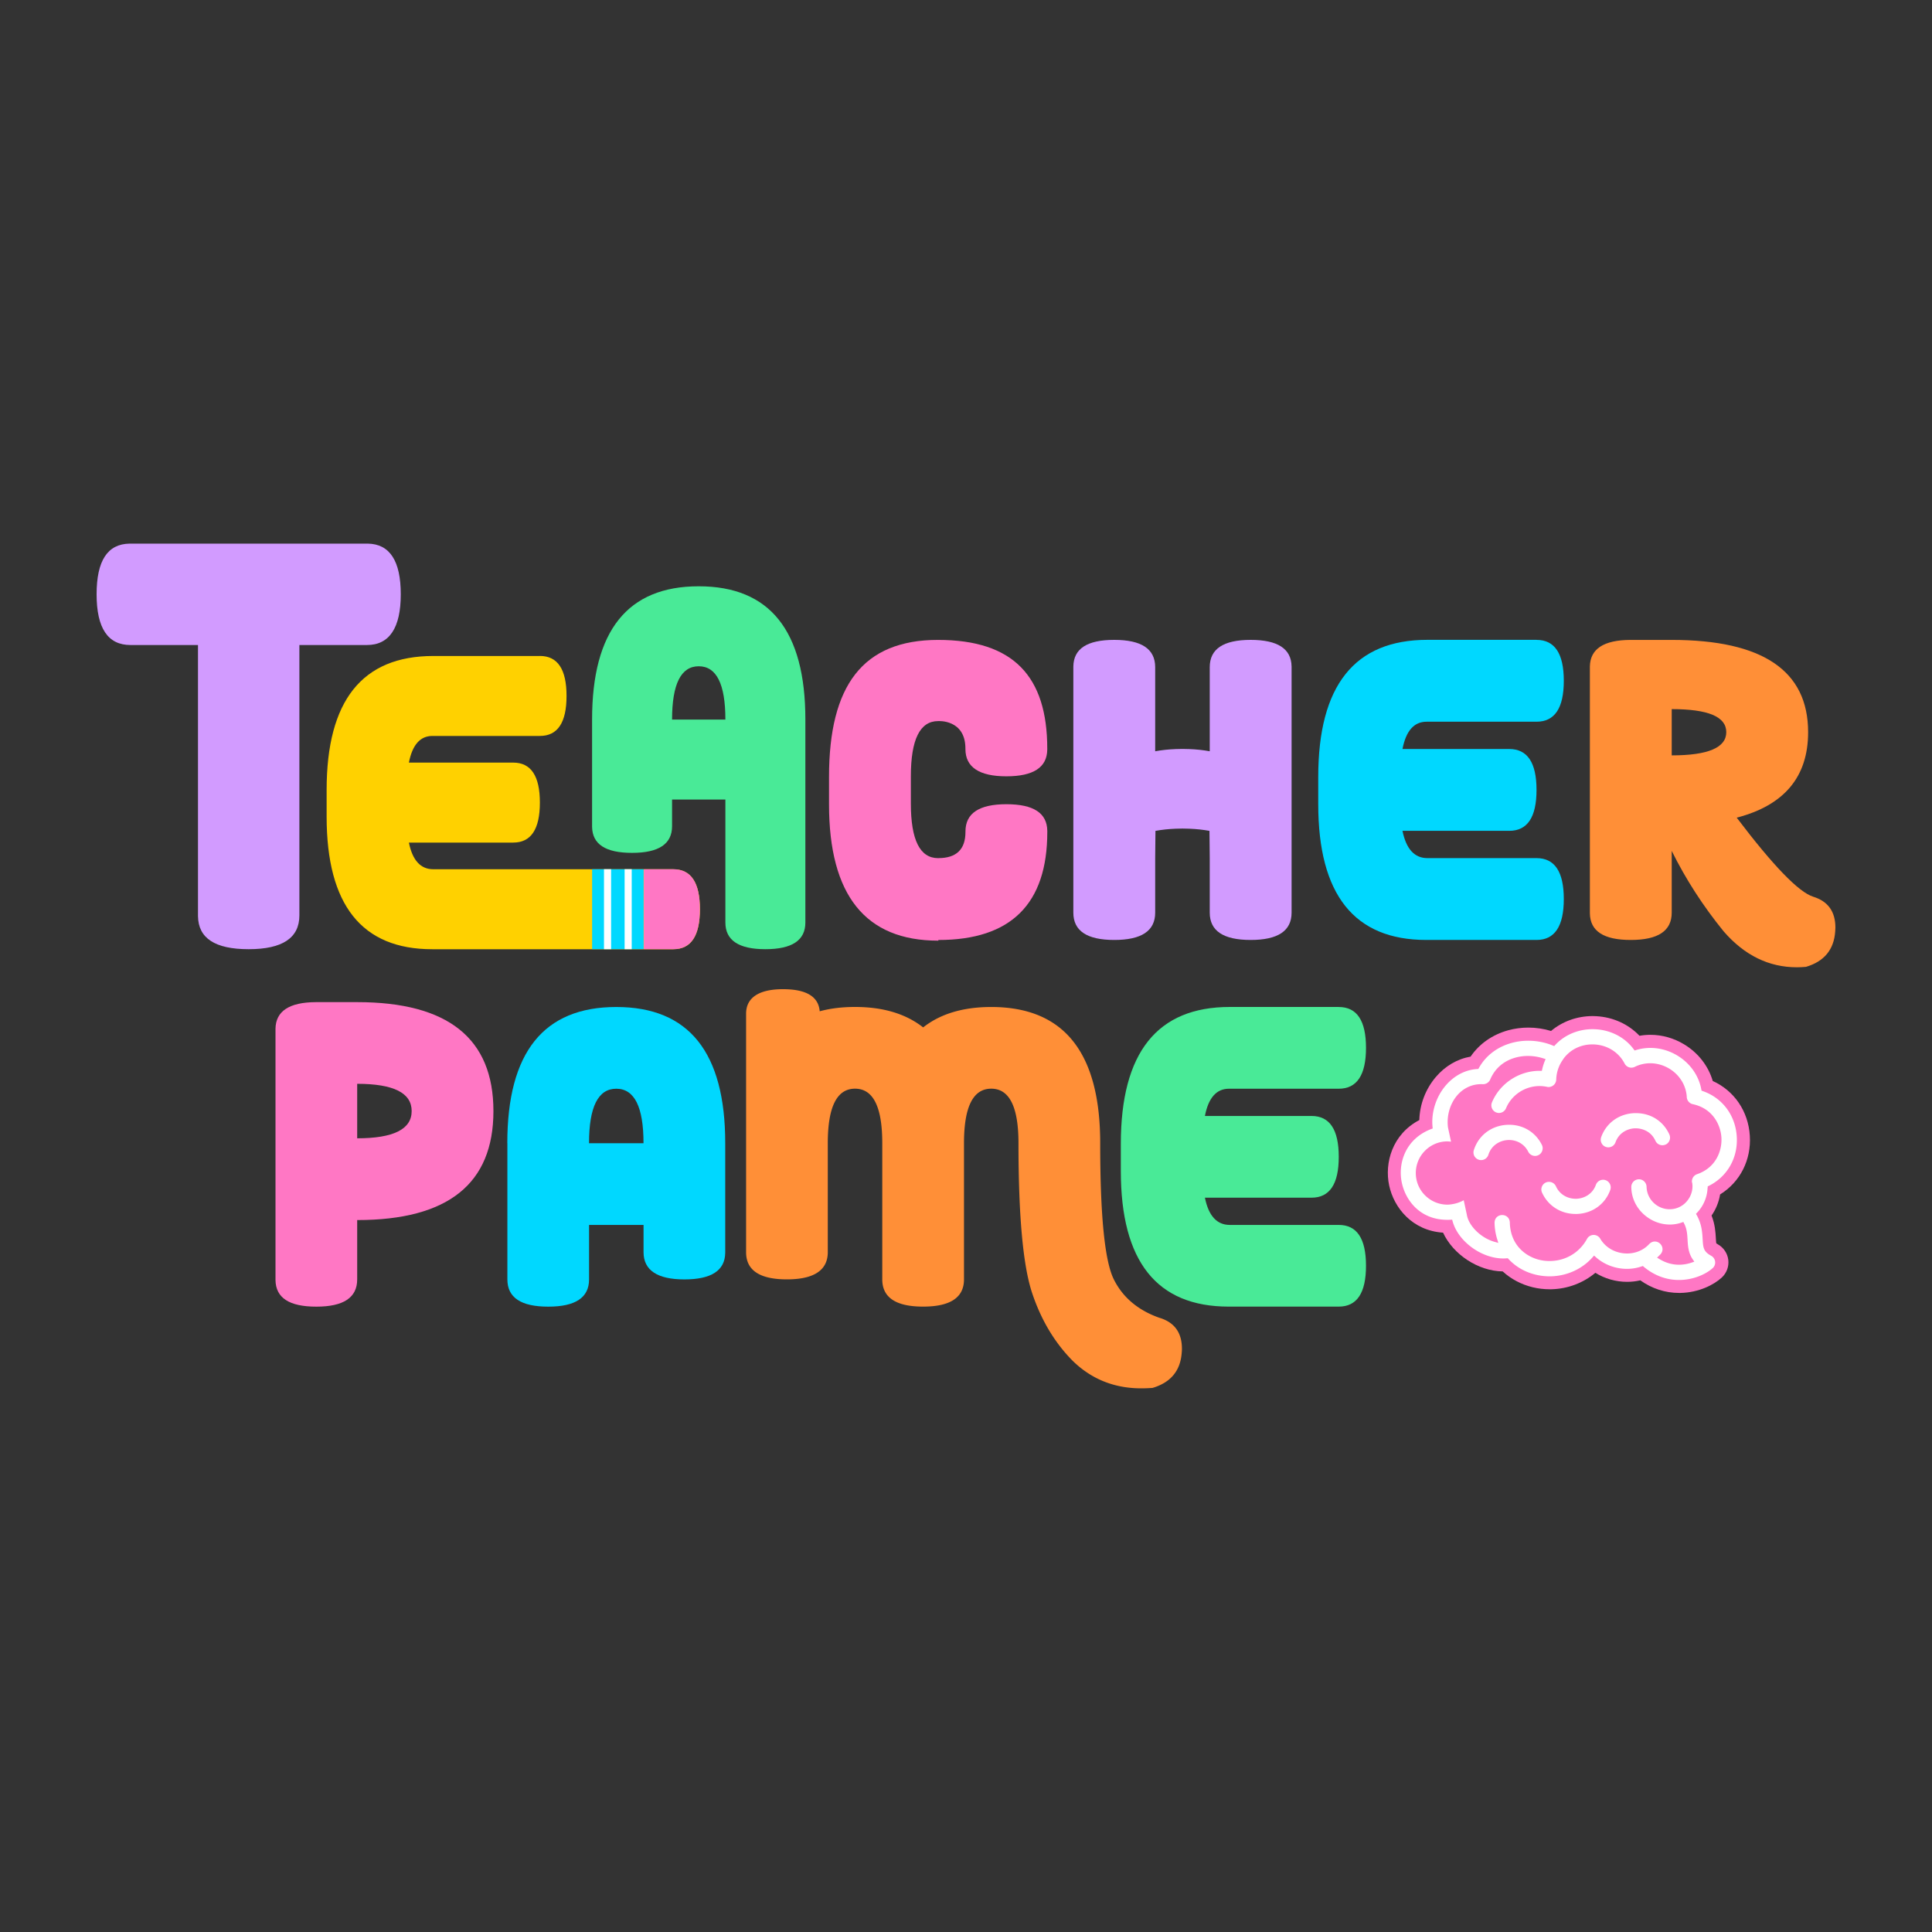 <svg xmlns="http://www.w3.org/2000/svg" id="Layer_1" viewBox="0 0 500 500"><rect x="0" y="0" width="500" height="500" fill="#333333" stroke="none"/><defs><style>.cls-2,.cls-3,.cls-4,.cls-5,.cls-6,.cls-7{stroke-width:0}.cls-2{fill:#ff8f37}.cls-3{fill:#ff77c4}.cls-4{fill:#49ea97}.cls-5{fill:#00d8ff}.cls-6{fill:#fff}.cls-7{fill:#d29bff}</style></defs><path d="M77.48 166.93v69.97c0 5.83-4.37 8.75-13.12 8.75s-13.03-2.85-13.12-8.54v-70.18H33.75c-5.83 0-8.75-4.37-8.75-13.12s2.85-13.03 8.54-13.12h61.64c5.69.09 8.54 4.47 8.54 13.12s-2.92 13.12-8.75 13.12H77.48z" class="cls-7"/><path fill="#ffd100" stroke-width="0" d="M139.72 169.76c4.6 0 6.9 3.45 6.9 10.35s-2.3 10.35-6.9 10.35h-27.81c-3.16 0-5.19 2.3-6.09 6.9h27c4.6 0 6.9 3.45 6.9 10.35s-2.3 10.35-6.9 10.35h-27c.93 4.6 3.04 6.9 6.31 6.9h62.11c4.6 0 6.9 3.45 6.9 10.35s-2.3 10.35-6.9 10.35h-62.38c-18.22 0-27.33-11.44-27.33-34.33v-6.9c0-23.1 9.2-34.66 27.6-34.66h27.6z"/><path d="M208.43 238.75c0 4.6-3.45 6.9-10.35 6.9s-10.35-2.3-10.35-6.9v-31.83h-13.8v6.9c0 4.6-3.45 6.9-10.35 6.9s-10.28-2.25-10.35-6.74v-27.76c0-23 9.2-34.49 27.6-34.49s27.6 11.5 27.6 34.49v52.52zm-34.5-52.52h13.8c0-9.2-2.3-13.8-6.9-13.8s-6.9 4.6-6.9 13.8z" class="cls-4"/><path d="M242.85 222.08c4.67 0 7.01-2.26 7.01-6.78v-.11c0-4.71 3.53-7.06 10.59-7.06s10.52 2.3 10.59 6.89v.28c0 18.64-9.4 27.97-28.19 27.97v.17h-.06c-18.83 0-28.24-11.77-28.24-35.3v-7.06c0-23.64 8.71-35.47 28.24-35.47s28.24 9.49 28.24 28.13v.28c-.07 4.6-3.6 6.89-10.59 6.89s-10.59-2.35-10.59-7.06v-.11c0-7.64-7.06-7.12-7.06-7.12-4.71 0-7.06 4.76-7.06 14.29v7.06c0 9.41 2.35 14.12 7.06 14.12h.06z" class="cls-3"/><path d="M323.67 165.6c-7.06 0-10.59 2.35-10.59 7.06v21.77c-1.66-.31-3.43-.5-5.3-.57-.58-.02-1.16-.04-1.76-.04s-1.18.01-1.76.04c-1.87.07-3.64.26-5.3.57v-21.77c0-4.71-3.53-7.06-10.59-7.06s-10.52 2.3-10.59 6.89v63.71c0 4.71 3.53 7.06 10.59 7.06s10.59-2.35 10.59-7.06v-14.12c0-.59.05-6.72.07-7.05 1.64-.3 3.38-.49 5.23-.56.58-.02 1.16-.04 1.76-.04s1.18.01 1.76.04c1.85.07 3.59.26 5.23.56.02.32.07 6.46.07 7.05v14.12c0 4.71 3.53 7.06 10.59 7.06s10.59-2.35 10.59-7.06v-63.71c-.07-4.6-3.6-6.89-10.59-6.89z" class="cls-7"/><path d="M397.65 165.6c4.71 0 7.06 3.53 7.06 10.59s-2.35 10.59-7.06 10.59h-28.46c-3.24 0-5.31 2.35-6.23 7.06h27.63c4.71 0 7.06 3.53 7.06 10.59s-2.35 10.59-7.06 10.59h-27.63c.96 4.71 3.11 7.06 6.45 7.06h28.24c4.71 0 7.06 3.53 7.06 10.59s-2.35 10.59-7.06 10.59h-28.52c-18.64 0-27.97-11.71-27.97-35.14v-7.06c0-23.64 9.41-35.47 28.24-35.47h28.24z" class="cls-5"/><path d="M432.64 220.2v16c0 4.71-3.53 7.06-10.59 7.06s-10.52-2.3-10.59-6.89V172.5c.07-4.56 3.57-6.86 10.48-6.89h10.7c23.53 0 35.3 7.96 35.3 23.88 0 11.55-6.16 18.92-18.48 22.12 9.45 12.47 16.05 19.29 19.8 20.46 3.82 1.18 5.74 3.84 5.74 8 0 .29-.02.63-.05.99-.33 4.71-2.85 7.76-7.56 9.16-.81.07-1.6.11-2.37.11-7.24 0-13.55-3.09-18.92-9.27-5.33-6.55-9.82-13.49-13.46-20.85zm0-36.68v11.97c9.41 0 14.12-2 14.12-6.01s-4.71-5.96-14.12-5.96z" class="cls-2"/><path d="M166.64 224.95h7.59c4.6 0 6.9 3.45 6.9 10.35s-2.3 10.35-6.9 10.35h-7.59v-20.7z" class="cls-3"/><path d="M166.57 245.65h-13.33v-20.7h13.33v20.7z" class="cls-5"/><path d="M163.49 245.65h-1.84v-20.7h1.84v20.7zm-5.34 0h-1.84v-20.7h1.84v20.7z" class="cls-6"/><path d="M92.44 315.74v15.37c0 4.7-3.52 7.05-10.57 7.05s-10.5-2.29-10.57-6.88v-65.05c.07-4.55 3.56-6.85 10.46-6.88h10.69c23.5 0 35.25 9.4 35.25 28.2s-11.75 28.2-35.25 28.2zm0-35.25v14.1c9.4 0 14.1-2.35 14.1-7.05s-4.7-7.05-14.1-7.05z" class="cls-3"/><path d="M131.29 295.86c0-23.5 9.4-35.25 28.2-35.25s28.2 11.75 28.2 35.25v28.37c-.07 4.59-3.6 6.88-10.57 6.88s-10.57-2.35-10.57-7.05v-7.05h-14.1v14.1c0 4.7-3.52 7.05-10.57 7.05s-10.57-2.35-10.57-7.05v-35.25zm28.2-14.1c-4.7 0-7.05 4.7-7.05 14.1h14.1c0-9.4-2.35-14.1-7.05-14.1z" class="cls-5"/><path d="M300.15 341.08c-5.58-1.95-9.55-5.27-11.89-9.97-2.35-4.7-3.53-16.45-3.53-35.25 0-23.5-9.4-35.25-28.2-35.25-4.8 0-8.99.77-12.57 2.3a22.47 22.47 0 0 0-5.05 2.98c-3.68-2.89-8.3-4.6-13.85-5.12-1.21-.11-2.47-.17-3.77-.17-3.35 0-6.4.37-9.15 1.12-.31-3.81-3.48-5.72-9.51-5.72s-9.47 2.07-9.54 6.21v62.01c.07 4.59 3.6 6.88 10.57 6.88s10.57-2.35 10.57-7.05v-28.2c0-9.4 2.35-14.1 7.05-14.1s7.05 4.7 7.05 14.1v35.25c0 4.7 3.53 7.05 10.57 7.05s10.58-2.35 10.58-7.05v-35.25c0-9.4 2.35-14.1 7.05-14.1s7.05 4.7 7.05 14.1c0 18.8 1.18 31.73 3.53 38.77 2.35 7.05 5.88 12.92 10.57 17.63 4.85 4.7 10.74 7.05 17.68 7.05.96 0 1.93-.04 2.92-.11 4.7-1.4 7.22-4.44 7.55-9.14.04-.37.05-.7.05-.99 0-4.15-1.91-6.81-5.73-7.99z" class="cls-2"/><path d="M346.47 260.61c4.7 0 7.05 3.53 7.05 10.57s-2.35 10.58-7.05 10.58h-28.42c-3.23 0-5.31 2.35-6.22 7.05h27.59c4.7 0 7.05 3.53 7.05 10.58s-2.35 10.57-7.05 10.57h-27.59c.95 4.7 3.1 7.05 6.44 7.05h28.2c4.7 0 7.05 3.52 7.05 10.57s-2.35 10.57-7.05 10.57h-28.48c-18.62 0-27.92-11.69-27.92-35.08v-7.05c0-23.61 9.4-35.42 28.2-35.42h28.2z" class="cls-4"/><path d="M445.16 309.13c-.32 1.96-1.08 3.82-2.21 5.45.9 2.28 1.02 4.3 1.11 5.86.03.5.06 1.07.11 1.34.07.05.18.12.36.22 1.51.83 2.54 2.34 2.75 4.05.21 1.71-.43 3.42-1.7 4.59-2 1.84-5.85 3.86-10.66 3.97h-.39c-3.57 0-7.01-1.12-10.02-3.26-1.11.26-2.26.39-3.42.39-2.91 0-5.79-.83-8.21-2.34-3.14 2.64-7.17 4.16-11.39 4.26h-.45c-1.49 0-2.96-.17-4.39-.52-2.95-.72-5.61-2.13-7.76-4.1-6.37-.09-12.83-4.4-15.43-10.03-7.94-.52-12.71-6.4-13.95-12.23-1.23-5.77.77-13.21 7.81-16.91.1-4.02 1.59-7.97 4.24-11.11 2.42-2.86 5.58-4.71 9.03-5.31 2.23-3.29 5.63-5.68 9.71-6.81 1.68-.46 3.45-.7 5.24-.7 1.99 0 3.98.3 5.87.87 2.93-2.47 6.76-3.85 10.76-3.85.32 0 .64 0 .95.03 4.36.24 8.33 2.07 11.18 5.07.93-.17 1.88-.25 2.84-.25 3.03 0 6.04.85 8.7 2.46 3.64 2.19 6.28 5.59 7.42 9.49 5.56 2.52 9.18 7.8 9.59 14.12.41 6.32-2.51 12.02-7.69 15.24z" class="cls-3"/><path d="M441.95 307.37v-.33l.31-.15c4.8-2.4 7.57-7.29 7.21-12.78-.35-5.49-3.72-9.98-8.8-11.74l-.31-.11-.06-.32c-.66-3.59-2.92-6.79-6.21-8.77-2.14-1.29-4.55-1.97-6.96-1.97-1.26 0-2.51.19-3.71.55l-.38.12-.24-.32c-2.26-3.07-5.86-4.95-9.87-5.18-.25-.01-.51-.02-.77-.02-3.74 0-7.26 1.49-9.67 4.09l-.27.29-.36-.15c-1.96-.81-4.15-1.24-6.33-1.24-1.49 0-2.95.19-4.34.58-3.71 1.02-6.7 3.32-8.44 6.45l-.15.27-.31.02c-3.09.2-5.99 1.73-8.17 4.3-2.48 2.93-3.74 6.92-3.38 10.66l.04.43-.4.15c-3.08 1.18-5.39 3.27-6.7 6.04-1.14 2.41-1.45 5.2-.89 7.85.94 4.43 4.6 9.6 11.79 9.6.26 0 .52 0 .79-.02l.45-.02.12.44c1.44 5.2 7.45 9.6 13.13 9.6.3 0 .59-.01.87-.04l.27-.02.19.2c1.84 1.99 4.27 3.39 7.02 4.05 1.16.28 2.37.43 3.58.43h.37c4.18-.1 8.11-1.89 10.8-4.94l.38-.43.42.38c2.15 1.95 5.09 3.06 8.08 3.06 1.33 0 2.61-.22 3.82-.64l.3-.1.24.21c2.67 2.23 5.81 3.41 9.07 3.41h.31c3.87-.09 6.97-1.71 8.46-3.08.47-.43.7-1.06.62-1.69-.08-.63-.45-1.19-1.01-1.49-2.03-1.11-2.09-2.12-2.22-4.33-.1-1.72-.22-3.85-1.52-6.18l-.2-.36.29-.3a9.87 9.87 0 0 0 2.71-6.43zm-4.02-1.31c.05.28.07.55.08.83.04 1.55-.58 3.1-1.68 4.25a5.786 5.786 0 0 1-4.13 1.81h-.13c-3.2 0-5.87-2.61-5.94-5.81a1.98 1.98 0 0 0-.61-1.39c-.37-.35-.84-.55-1.34-.55h-.06a1.98 1.98 0 0 0-1.94 2.01c.03 3.22 1.71 6.22 4.51 8.05a9.953 9.953 0 0 0 5.45 1.65c1.04 0 2.07-.17 3.05-.51l.46-.16.22.44c.72 1.43.79 2.77.87 4.19.09 1.59.2 3.38 1.33 5.04l.42.61-.7.24c-1.08.37-2.18.55-3.27.55-1.76 0-3.45-.49-5.04-1.45l-.63-.38.52-.51.33-.33h.01c.89-1.01.58-2.15-.08-2.78-.37-.36-.88-.56-1.37-.56s-.99.21-1.4.61l-.03.03c-1.45 1.58-3.49 2.46-5.74 2.46-.3 0-.61-.02-.92-.05-2.58-.28-4.79-1.66-6.05-3.81-.35-.58-1-.94-1.68-.94h-.04c-.35 0-.69.11-.99.29-.3.18-.54.44-.7.74-1.96 3.58-5.58 5.72-9.68 5.72-.91 0-1.8-.1-2.66-.31-3.6-.88-7.5-3.88-7.63-9.67v-.02c-.08-1.3-1.07-1.9-1.96-1.9h-.06c-.92.02-1.91.66-1.93 2v.02c.03 1.46.26 2.88.67 4.2l.3.99-.99-.28c-3.47-.97-6.67-4.1-7.15-6.98l-.81-3.78-.33.17c-1.08.55-2.32.88-3.69.97h-.2c-2.11 0-4.12-.81-5.65-2.27a8.143 8.143 0 0 1-2.53-5.73 8.16 8.16 0 0 1 2.27-5.84 8.157 8.157 0 0 1 5.71-2.53h.02c.29 0 .52.02.74.04l.38.03-.81-3.76v-.06c-.33-2.91.53-5.91 2.31-8.05 1.62-1.94 3.85-3.01 6.28-3.01.14 0 .28 0 .43.01h.09c.79 0 1.52-.48 1.83-1.2 1.42-3.35 3.99-4.83 5.9-5.48 1.2-.41 2.5-.63 3.85-.63s2.71.21 4.01.63l.58.18-.23.56c-.27.66-.48 1.34-.64 2.04l-.1.44h-.6c-5.32 0-10.27 3.28-12.31 8.16-.43 1 .05 2.17 1.05 2.59.24.1.5.16.76.16.8 0 1.51-.48 1.83-1.22 1.42-3.44 4.9-5.75 8.67-5.75.66 0 1.31.07 1.95.21a1.952 1.952 0 0 0 1.62-.39c.46-.36.74-.91.75-1.49.05-1.78.6-3.49 1.59-4.96s0-.02 0-.02c.05-.06.08-.12.12-.17s.01-.03.01-.03c1.72-2.49 4.51-3.93 7.64-3.93.21 0 .42 0 .63.02 3.34.21 6.23 2.06 7.72 4.96.34.64 1.01 1.04 1.73 1.04.3 0 .6-.07.88-.2 1.22-.62 2.62-.94 4.01-.94 1.67 0 3.33.46 4.81 1.32 2.76 1.61 4.5 4.41 4.65 7.48.06.87.7 1.61 1.56 1.79 5.14 1.1 7.2 5.34 7.4 8.64.2 3.31-1.33 7.77-6.3 9.48-.91.31-1.46 1.23-1.31 2.18z" class="cls-6"/><path d="M399.14 297.79a1.957 1.957 0 0 1-2.48 1.26c-.5-.16-.91-.51-1.15-.98-.95-1.9-2.82-3.04-4.99-3.04-.15 0-.3 0-.44.02-1.82.14-4.06 1.22-4.89 3.81a1.963 1.963 0 0 1-1.88 1.37 1.976 1.976 0 0 1-1.88-2.59c1.18-3.71 4.37-6.21 8.33-6.52.27-.02.54-.03.81-.03 3.67 0 6.83 1.94 8.46 5.19.24.47.28 1 .11 1.5zm17.59 10.19c-1.32 3.66-4.6 6.03-8.58 6.19h-.42c-3.79 0-7.1-2.11-8.65-5.52a1.969 1.969 0 0 1 1.79-2.79c.77 0 1.48.45 1.8 1.14 1.08 2.39 3.33 3.24 5.09 3.24h.23c1.82-.07 4.11-1.06 5.03-3.62a1.987 1.987 0 0 1 2.54-1.18c.49.18.89.55 1.11 1.03.22.48.24 1.01.06 1.51zm14.32-11.77c-.26.12-.54.18-.82.18-.23 0-.46-.04-.69-.12-.5-.18-.89-.55-1.11-1.02-1.36-3-4.25-3.24-5.1-3.24h-.21c-1.83.07-4.11 1.06-5.03 3.62-.19.5-.55.9-1.03 1.12a1.956 1.956 0 0 1-1.5.06c-.5-.18-.89-.55-1.11-1.03-.22-.48-.24-1.01-.06-1.51 1.32-3.66 4.61-6.03 8.58-6.19h.41c3.85 0 7.08 2.06 8.65 5.52.45.99.02 2.16-.97 2.62z" class="cls-6"/></svg>